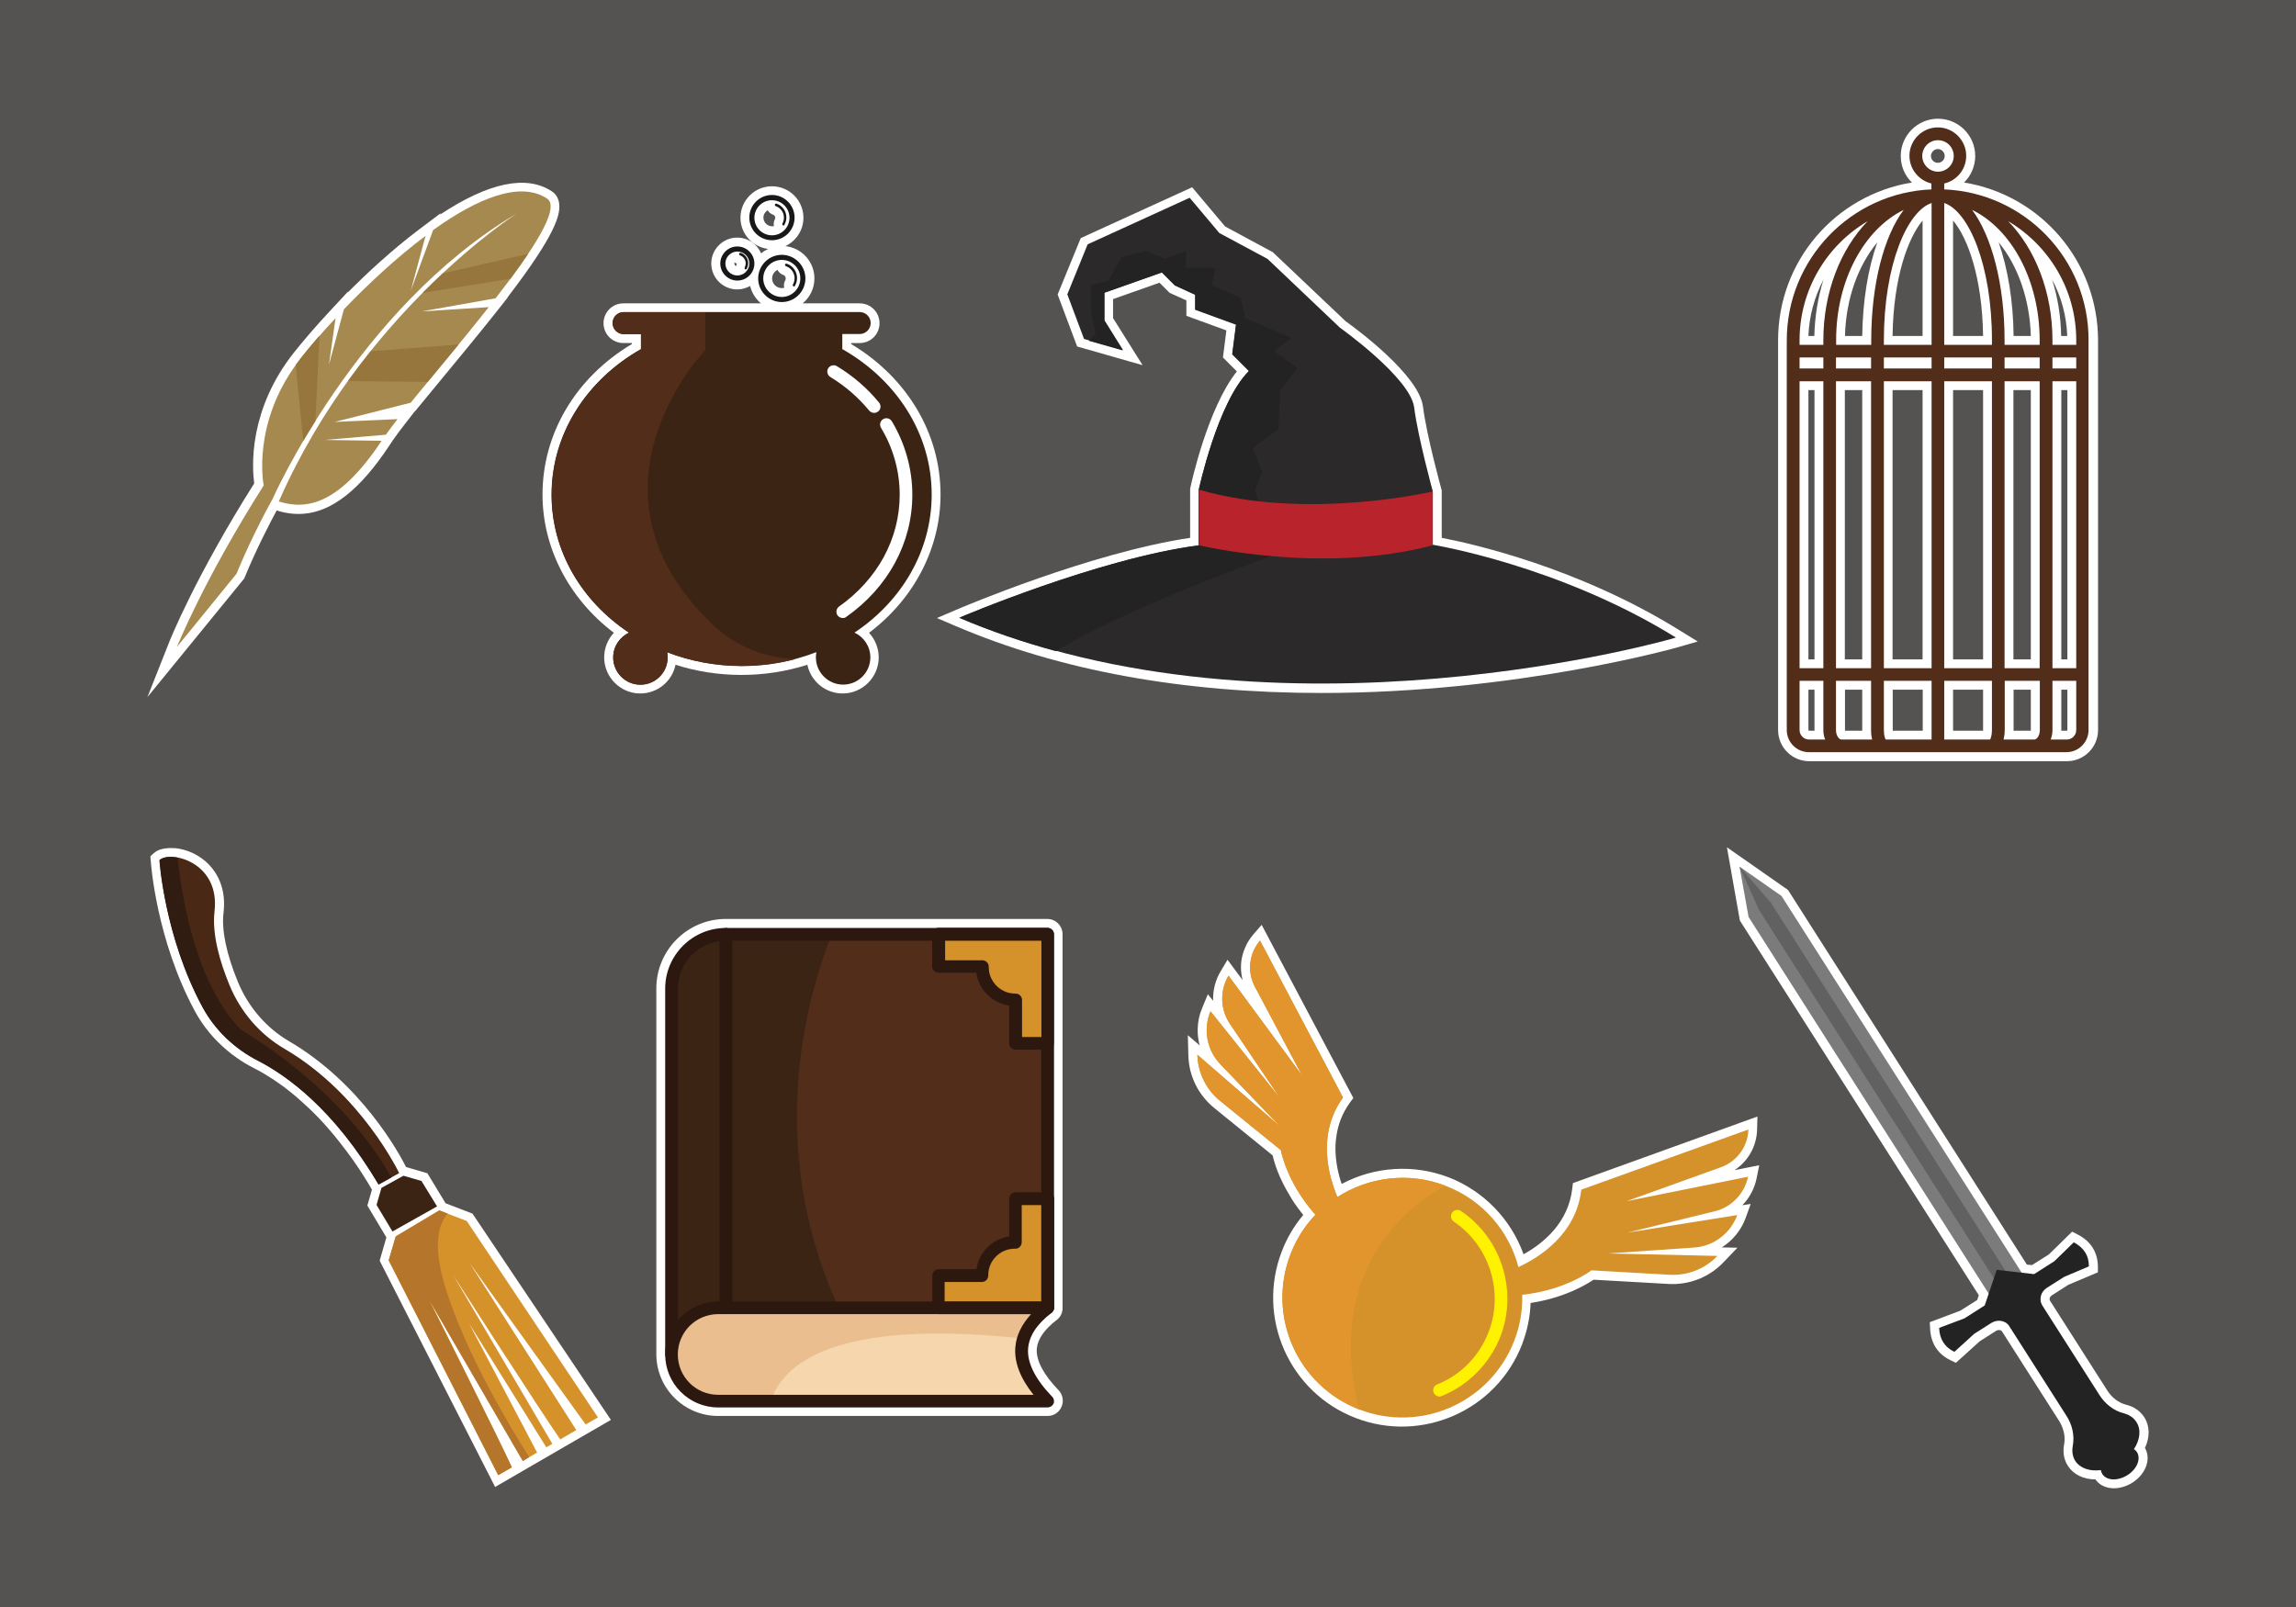 <?xml version="1.0" encoding="utf-8"?>
<!-- Generator: Adobe Illustrator 18.0.0, SVG Export Plug-In . SVG Version: 6.00 Build 0)  -->
<!DOCTYPE svg PUBLIC "-//W3C//DTD SVG 1.1//EN" "http://www.w3.org/Graphics/SVG/1.1/DTD/svg11.dtd">
<svg version="1.1" id="Layer_1" xmlns="http://www.w3.org/2000/svg" xmlns:xlink="http://www.w3.org/1999/xlink" x="0px" y="0px"
	 viewBox="0 0 1400 980" enable-background="new 0 0 1400 980" xml:space="preserve">
<rect fill="#545352" width="1400" height="980"/>
<g>
	<g>
		<path fill="#FFFFFF" d="M879.1,328v-29l-0.2-0.7c-0.1-0.3-9-32.6-11.2-50.2c-2.4-19.5-41.3-48-47.2-52.2l-44.4-42.1L747,138.1
			l-20.1-23.9l-67.9,31l-14.1,34.4l11.9,31.7l39.9,11.4l-18-28.7v-11.6l28.3-10l6.2,6.2l10.2,4.6v9.4l24.4,8.9l-2.1,16.5l8.5,8.5
			c-17.9,22.4-28,69-28.4,71.1l-0.1,0.6v29.8c-60.6,9-139.3,42.4-142.7,43.9l-11.7,5l11.7,5c63.2,27,138.2,40.7,222.9,40.7
			c0,0,0,0,0,0c119.1,0,216.6-27.7,217.6-28l11.7-3.4l-10.4-6.4C962.5,345.9,896.9,331.4,879.1,328z"/>
		<g>
			<path fill="#2B2929" d="M585.1,376.6c0,0,84.9-36.2,146-44.1v-34c0,0,11.3-53.2,30.6-72.4l-10.2-10.2l2.3-18.1l-24.9-9.1v-9.1
				l-12.4-5.7l-7.9-7.9l-35.1,12.4v17l11.3,18.1l-23.8-6.8l-10.2-27.2l12.4-30.5l62.2-28.4l18.1,21.5l29.4,15.8l44.1,41.9
				c0,0,43,30.6,45.3,48.7s11.3,50.9,11.3,50.9v32.8c0,0,77,12.4,148.3,56.6C1022,389.1,778.6,459.2,585.1,376.6z"/>
			<path fill="#232323" d="M787.5,206.1L759.2,194l-2.6-12.3l-17.8-7.9l2.1-10.4h-17.8v-10.3l-12.6,4.7l-11.5-4.7l-15.2,3.7
				l-7.9,14.4l-10.5,2.7v16.5l2.6,13.1l-4.2,4.3l20.8,5.9l-11.3-18.1v-17l35.1-12.4l7.9,7.9l12.4,5.7v9.1l24.9,9.1l-2.3,18.1
				l10.2,10.2c-19.2,19.2-30.6,72.4-30.6,72.4v34c-61.1,7.9-146,44.1-146,44.1c19.2,8.2,39,14.9,58.9,20.3
				c44.3-27,131-57.8,131-57.8l-9.4-40.6l4.2-11.2l-5.8-14.2l15.7-11.5l1-23.3l10.5-13.9l-14.1-10.5L787.5,206.1z"/>
			<path fill="#B9232C" d="M731.1,332.5c0,0,74.7,18.1,142.6,0v-32.8c0,0-77,18.1-142.6-1.1V332.5z"/>
		</g>
	</g>
	<g>
		<path fill="#FFFFFF" d="M573.5,301.6c0-37.2-20.3-71.3-54.5-91.8v-0.6h5.2c6.7,0,12.1-5.4,12.1-12.1c0-6.7-5.4-12.1-12.1-12.1
			h-34.8c4.4-3.6,7.2-9.1,7.2-15.2c0-10.2-7.7-18.6-17.7-19.7c6.5-3.1,11-9.7,11-17.3c0-10.6-8.6-19.2-19.2-19.2
			s-19.2,8.6-19.2,19.2c0,9.8,7.4,17.9,16.9,19c-1.5,0.7-3,1.6-4.3,2.7c-2.4-5.6-8-9.6-14.6-9.6c-8.7,0-15.8,7.1-15.8,15.8
			s7.1,15.8,15.8,15.8c2.9,0,5.5-0.8,7.9-2.1c1,4.2,3.4,7.9,6.6,10.6h-83.9c-6.7,0-12.1,5.4-12.1,12.1c0,6.7,5.4,12.1,12.1,12.1h5.2
			v0.6c-34.2,20.4-54.5,54.5-54.5,91.8c0,32.5,16.1,63.5,43.5,84.3c-3.7,4-5.9,9.3-5.9,15c0,12.1,9.9,22,22,22
			c10.6,0,19.5-7.5,21.5-17.5c12.9,4.1,26.4,6.2,40.2,6.2s27.3-2.1,40.2-6.2c2.1,10,10.9,17.5,21.5,17.5c12.1,0,22-9.9,22-22
			c0-5.6-2.2-11-5.9-15C557.4,365.2,573.5,334.2,573.5,301.6z M474.1,164.6c0.7,1.4,1.9,2.5,3.4,3c1,0.3,1.6,1.2,1.6,2.3
			c0,0.4-0.1,0.8-0.3,1.1c-0.8,1.4-1,3-0.6,4.5c-0.5,0.1-1,0.2-1.5,0.2c-3.2,0-5.9-2.6-5.9-5.9C470.8,167.5,472.2,165.5,474.1,164.6
			z M447.9,160c0.4,0.3,0.9,0.6,1.4,0.8c-0.2,0.5-0.4,1-0.5,1.5c-0.6-0.3-1-0.9-1-1.7C447.7,160.4,447.8,160.2,447.9,160z
			 M468.1,128.2c0.7,1.2,1.8,2.2,3.3,2.7c0.8,0.3,1.3,1,1.3,1.9c0,0.3-0.1,0.7-0.2,0.9c-0.7,1.3-0.9,2.8-0.6,4.2
			c-0.4,0.1-0.7,0.1-1.1,0.1c-2.9,0-5.3-2.4-5.3-5.3C465.5,130.8,466.5,129.2,468.1,128.2z"/>
		<g>
			<path fill="#3C2415" d="M568.1,301.6c0-37.4-21.8-70.2-54.5-88.7v-9.2h10.6c3.7,0,6.7-3,6.7-6.7c0-3.7-3-6.7-6.7-6.7h-144
				c-3.7,0-6.7,3-6.7,6.7c0,3.7,3,6.7,6.7,6.7h10.6v9.2c-32.7,18.5-54.5,51.3-54.5,88.7c0,34.6,18.6,65.2,47.3,84.2
				c-5.7,2.6-9.7,8.4-9.7,15.1c0,9.1,7.4,16.6,16.6,16.6c9.1,0,16.6-7.4,16.6-16.6c0-1.1-0.1-2.1-0.3-3.2c14,5.4,29.3,8.4,45.5,8.4
				s31.5-3,45.5-8.4c-0.2,1-0.3,2.1-0.3,3.2c0,9.1,7.4,16.6,16.6,16.6c9.1,0,16.6-7.4,16.6-16.6c0-6.7-4-12.5-9.7-15.1
				C549.5,366.9,568.1,336.2,568.1,301.6z"/>
			<g>
				<path fill="#512D1A" d="M383.6,385.9c-5.7,2.6-9.7,8.4-9.7,15.1c0,9.1,7.4,16.6,16.6,16.6c9.1,0,16.6-7.4,16.6-16.6
					c0-1.1-0.1-2.1-0.3-3.2c14,5.4,29.3,8.4,45.5,8.4c11.4,0,22.4-1.5,32.9-4.3c-18.9-0.8-36.5-7.2-51.4-21.7
					c-85.2-82.3-3.7-166.8-3.7-166.8v-23h-49.8c-3.7,0-6.7,3-6.7,6.7c0,3.7,3,6.7,6.7,6.7h10.6v9.2c-32.7,18.5-54.5,51.3-54.5,88.7
					C336.3,336.2,354.9,366.9,383.6,385.9z"/>
			</g>
			<g>
				<path fill="#FFFFFF" d="M513.9,376.9c-1.2,0-2.4-0.6-3.2-1.6c-1.2-1.7-0.8-4.2,0.9-5.4c23.5-16.6,37-41.4,37-68.2
					c0-14.2-3.9-28.4-11.4-40.8c-1.1-1.8-0.5-4.2,1.3-5.3c1.8-1.1,4.2-0.5,5.3,1.3c8.2,13.7,12.5,29.2,12.5,44.8
					c0,29.3-14.7,56.5-40.3,74.5C515.5,376.7,514.7,376.9,513.9,376.9z"/>
			</g>
			<g>
				<path fill="#FFFFFF" d="M533,251.8c-1.1,0-2.2-0.5-3-1.4c-6.6-8-14.5-14.9-23.7-20.5c-1.8-1.1-2.4-3.5-1.3-5.3
					c1.1-1.8,3.5-2.4,5.3-1.3c9.9,6,18.6,13.5,25.7,22.2c1.4,1.7,1.1,4.1-0.5,5.4C534.7,251.5,533.9,251.8,533,251.8z"/>
			</g>
			<g>
				<g>
					<path fill="#191819" d="M476.7,184.2c-7.9,0-14.4-6.5-14.4-14.4s6.5-14.4,14.4-14.4s14.4,6.5,14.4,14.4
						S484.7,184.2,476.7,184.2z M476.7,158.5c-6.2,0-11.3,5.1-11.3,11.3s5.1,11.3,11.3,11.3c6.2,0,11.3-5.1,11.3-11.3
						S483,158.5,476.7,158.5z"/>
				</g>
				<g>
					<path fill="#191819" d="M484.2,174.7c-0.1,0-0.3,0-0.4-0.1c-0.4-0.2-0.5-0.7-0.3-1.1c0.6-1.1,1-2.4,1-3.8
						c0-3.3-2.1-6.3-5.3-7.4c-0.4-0.1-0.6-0.6-0.5-1c0.1-0.4,0.6-0.6,1-0.5c3.8,1.3,6.3,4.8,6.3,8.8c0,1.6-0.4,3.1-1.2,4.5
						C484.8,174.5,484.5,174.7,484.2,174.7z"/>
				</g>
			</g>
			<g>
				<g>
					<path fill="#191819" d="M449.6,171.1c-5.7,0-10.4-4.7-10.4-10.4c0-5.7,4.7-10.4,10.4-10.4c5.7,0,10.4,4.7,10.4,10.4
						C460,166.4,455.4,171.1,449.6,171.1z M449.6,153.4c-4,0-7.3,3.3-7.3,7.3s3.3,7.3,7.3,7.3s7.3-3.3,7.3-7.3
						S453.7,153.4,449.6,153.4z"/>
				</g>
				<g>
					<path fill="#191819" d="M454.8,164.3c-0.1,0-0.3,0-0.4-0.1c-0.4-0.2-0.5-0.7-0.3-1.1c0.4-0.8,0.6-1.6,0.6-2.5
						c0-2.2-1.4-4.1-3.5-4.9c-0.4-0.1-0.6-0.6-0.5-1c0.1-0.4,0.6-0.6,1-0.5c2.7,0.9,4.5,3.5,4.5,6.3c0,1.1-0.3,2.2-0.8,3.2
						C455.3,164.2,455.1,164.3,454.8,164.3z"/>
				</g>
			</g>
			<g>
				<g>
					<path fill="#191819" d="M470.7,146.5c-7.6,0-13.8-6.2-13.8-13.8c0-7.6,6.2-13.8,13.8-13.8c7.6,0,13.8,6.2,13.8,13.8
						C484.5,140.4,478.3,146.5,470.7,146.5z M470.7,122.1c-5.9,0-10.7,4.8-10.7,10.7c0,5.9,4.8,10.7,10.7,10.7s10.7-4.8,10.7-10.7
						C481.4,126.9,476.6,122.1,470.7,122.1z"/>
				</g>
				<g>
					<path fill="#191819" d="M477.8,137.5c-0.1,0-0.3,0-0.4-0.1c-0.4-0.2-0.5-0.7-0.3-1.1c0.6-1.1,0.9-2.3,0.9-3.6c0-3.2-2-6-5-7
						c-0.4-0.1-0.6-0.6-0.5-1c0.1-0.4,0.6-0.6,1-0.5c3.6,1.2,6,4.6,6,8.4c0,1.5-0.4,3-1.1,4.3C478.4,137.3,478.1,137.5,477.8,137.5z
						"/>
				</g>
			</g>
		</g>
	</g>
	<g>
		<path fill="#FFFFFF" d="M1197.6,111.3c4.2-4.1,6.8-9.9,6.8-16.2c0-12.5-10.2-22.7-22.7-22.7s-22.7,10.2-22.7,22.7
			c0,6.3,2.5,12.1,6.8,16.2c-46.6,7.6-81.6,47.8-81.6,96.2v237.7c0,10.5,8.5,19,19,19h157.1c10.5,0,19-8.5,19-19V207.5
			C1279.2,159.1,1244.2,118.9,1197.6,111.3z M1238.3,420.6v24.6c0,0.1,0,0.3,0,0.4h-10.5c0-0.1,0-0.3,0-0.4v-24.6H1238.3z
			 M1181.6,90.9c2.3,0,4.2,1.9,4.2,4.2c0,2.3-1.9,4.2-4.2,4.2s-4.2-1.9-4.2-4.2C1177.5,92.8,1179.3,90.9,1181.6,90.9z M1209.2,204.9
			h-18.3v-70.4C1199.7,144.9,1208.7,168.9,1209.2,204.9z M1209.2,237.9v164.2h-18.3V237.9H1209.2z M1209.2,445.2c0,0.1,0,0.3,0,0.4
			h-18.3v-25h18.3V445.2z M1238.3,204.9h-10.5c-0.2-21.3-3.5-41.1-9.1-57.1C1230.4,162,1237.7,182.5,1238.3,204.9z M1238.3,237.9
			v164.2h-10.6V237.9H1238.3z M1251.3,170.5c5.6,10.5,8.8,22.2,9.2,34.4h-3.7C1256.6,192.9,1254.7,181.3,1251.3,170.5z
			 M1260.6,237.9v164.2h-3.7V237.9H1260.6z M1256.9,445.2v-24.6h3.7v24.6c0,0.2-0.2,0.4-0.4,0.4h-3.3
			C1256.9,445.5,1256.9,445.4,1256.9,445.2z M1102.7,204.9c0.4-12.1,3.7-23.9,9.2-34.4c-3.4,10.8-5.3,22.4-5.6,34.4H1102.7z
			 M1102.7,402.1V237.9h3.7v164.2H1102.7z M1102.7,420.6h3.7v24.6c0,0.1,0,0.3,0,0.4h-3.3c-0.2,0-0.4-0.2-0.4-0.4V420.6z
			 M1135.5,237.9v164.2h-10.6V237.9H1135.5z M1135.5,204.9H1125c0.5-22.4,7.9-42.9,19.7-57.1C1139,163.8,1135.8,183.6,1135.5,204.9z
			 M1124.9,420.6h10.6v24.6c0,0.1,0,0.3,0,0.4H1125c0-0.1,0-0.3,0-0.4V420.6z M1172.3,134.5v70.4h-18.3
			C1154.5,168.9,1163.6,144.9,1172.3,134.5z M1172.3,237.9v164.2h-18.3V237.9H1172.3z M1154.1,420.6h18.3v25h-18.3
			c0-0.1,0-0.3,0-0.4V420.6z"/>
		<path fill="#512D1A" d="M1185.5,115.5v-3.6c7.7-1.8,13.4-8.6,13.4-16.9c0-9.5-7.8-17.3-17.3-17.3s-17.3,7.8-17.3,17.3
			c0,8.2,5.8,15.1,13.4,16.9v3.6c-49,2-88.2,42.5-88.2,92v237.7c0,7.5,6.1,13.5,13.5,13.5h19.8h25.9h65.6h25.9h19.8
			c7.5,0,13.5-6.1,13.5-13.5V207.5C1273.7,158,1234.5,117.5,1185.5,115.5z M1266,207.5v2.8h-14.5v-2.8c0-29.5-10.6-55.8-27-72.6
			C1249.3,149.6,1266,176.6,1266,207.5z M1243.7,210.3h-21.4v-2.8c0-34.3-7.9-63.6-19.8-79.5c24,11.7,41.2,42.9,41.2,79.5V210.3z
			 M1177.8,123.8v86.5h-29.1v-2.8C1148.7,161.1,1163.1,128.7,1177.8,123.8z M1214.6,207.5v2.8h-29.1v-86.5
			C1200.2,128.7,1214.6,161.1,1214.6,207.5z M1177.8,218v6.7h-29.1V218H1177.8z M1185.5,218h29.1v6.7h-29.1V218z M1222.3,218h21.4
			v6.7h-21.4V218z M1160.8,128c-12,15.9-19.8,45.2-19.8,79.5v2.8h-21.4v-2.8C1119.5,170.9,1136.8,139.7,1160.8,128z M1140.9,218v6.7
			h-21.4V218H1140.9z M1111.8,224.7h-14.5V218h14.5V224.7z M1111.8,232.5v175h-14.5v-175H1111.8z M1119.5,232.5h21.4v175h-21.4
			V232.5z M1148.7,232.5h29.1v175h-29.1V232.5z M1185.5,232.5h29.1v175h-29.1V232.5z M1222.3,232.5h21.4v175h-21.4V232.5z
			 M1251.5,232.5h14.5v175h-14.5V232.5z M1251.5,224.7V218h14.5v6.7H1251.5z M1172.1,95.1c0-5.3,4.3-9.6,9.6-9.6s9.6,4.3,9.6,9.6
			c0,5.3-4.3,9.6-9.6,9.6S1172.1,100.3,1172.1,95.1z M1138.8,134.9c-16.4,16.9-27,43.1-27,72.6v2.8h-14.5v-2.8
			C1097.3,176.6,1113.9,149.6,1138.8,134.9z M1097.3,445.2v-30h14.5v30c0,2.1,0.4,4.1,1.1,5.8h-9.8
			C1099.9,451,1097.3,448.4,1097.3,445.2z M1119.5,445.2v-30h21.4v30c0,2.1,0.2,4.1,0.7,5.8h-18.7
			C1121.3,451,1119.5,448.5,1119.5,445.2z M1148.7,445.2v-30h29.1V451h-28C1149.3,450.2,1148.7,448.2,1148.7,445.2z M1185.5,451
			v-35.8h29.1v30c0,3-0.7,5-1.1,5.8H1185.5z M1221.7,451c0.4-1.7,0.7-3.7,0.7-5.8v-30h21.4v30c0,3.3-1.8,5.8-3.4,5.8H1221.7z
			 M1260.2,451h-9.8c0.7-1.8,1.1-3.7,1.1-5.8v-30h14.5v30C1266,448.4,1263.4,451,1260.2,451z"/>
	</g>
	<g>
		<path fill="#FFFFFF" d="M309.5,181.3c29.6-38.6,32.5-50.8,31.4-57.6c-0.5-3-2-5.5-4.4-7c-15.4-10.2-38.4-5.5-68.1,14.1l0.2-0.7
			l-12.5,9.4c-16.9,12.7-32.5,27.2-44,38.8l0.1-0.5l-11.7,12.6c-8,8.6-15.3,17.1-21.2,24.5c-13.8,17.4-20.2,34.7-23,48.9l-0.2,1
			c-2.7,14.4-1.7,25.4-1.1,30c-36,57-51.6,96-52.2,97.7l-12.9,32.6l59-72.3l0.3-0.7c7.2-17.5,15.6-33.6,19.5-40.8
			c5.8,1.8,11.1,2.4,16.4,2c0,0,0,0,0,0c17.5-1.3,34.6-14.9,52.1-41.3l2.4-3.6c1.7-2.5,4-5.5,6.9-9.3l6.6-8.5l0.2,0l1.1-1.4
			c4.8-5.9,10.2-12.4,15.9-19.3c10-12.1,21.4-25.9,31.8-39l7.5-9.5L309.5,181.3z"/>
		<path fill="#A6894F" d="M333.6,121.1c-16.6-11-42.9,0.1-69.5,19.2l-13.6,36.9l9-33.4c-17.6,13.2-35.1,29.5-49.8,44.8l-9.1,33.7
			l4-28.3c-8.3,8.9-15.5,17.2-21,24.2c-30.8,39-22.8,77.8-22.8,77.8c-36.9,58.2-52.9,98.5-52.9,98.5l36.3-44.6
			c9.9-24.2,21.9-45.4,21.9-45.4s51.2-116.4,149-174.3c0,0-94.3,60.1-145.1,175.6c16.2,5.1,36.2,2.9,62.7-37l-34.7-0.5l37.3-3.2
			c1.9-2.7,4.3-5.9,7.1-9.5l-38.3,1.7l46.3-11.7c13.4-16.5,31.5-37.8,47.6-58.3l-40.8,2.6l45-8C324.8,152.9,342,126.7,333.6,121.1z"
			/>
		<path fill="#96763C" d="M184.9,268.9c2.3-3.8,4.7-7.9,7.4-12.1l2.5-52.1c-4.3,4.9-8.1,9.5-11.3,13.6c-1.1,1.4-2.2,2.9-3.2,4.3
			L184.9,268.9z"/>
		<path fill="#96763C" d="M322,154.8l-52,11.9c-4,3.7-8.1,7.7-12.3,11.9l53.5-8.6C315.2,164.7,318.8,159.6,322,154.8z"/>
		<g>
			<g>
				<path fill="#96763C" d="M279.6,210.1l-53.6,4.1c-4.6,5.8-9.2,11.8-13.8,18.2l48.6,0.5C266.7,225.7,273.1,218,279.6,210.1z"/>
			</g>
		</g>
	</g>
	<g>
		<path fill="#FFFFFF" d="M288.1,740.1l-16.4-6.3l-11.1-18.3l-13-3.8c-4.2-8.4-27.4-51-71.3-76.7c-13.9-8.1-24.9-20.9-31.2-36.1
			c-7-17-10.1-31.6-8.8-42.3c2.7-22.8-12-36.2-26.9-39c-0.7-0.1-1.4-0.2-2-0.3l-0.3,0c-0.6-0.1-1.2-0.1-1.9-0.1l-0.2,0
			c-0.6,0-1.1,0-1.8,0l-0.2,0c-0.7,0-1.4,0.1-2,0.2l-0.3,0c-0.5,0.1-1,0.2-1.5,0.3c-0.1,0-0.3,0.1-0.5,0.1c-0.4,0.1-0.9,0.3-1.3,0.4
			c-0.2,0.1-0.4,0.1-0.6,0.2c-0.4,0.2-0.8,0.4-1.2,0.6c-0.2,0.1-0.3,0.2-0.5,0.3c-0.6,0.4-1.1,0.8-1.6,1.2l-1.8,1.7l0.2,2.5
			c0.1,1.9,3.4,48.2,26.8,91.7c5,9.3,11.8,17.6,20.2,24.5c1.6,1.4,3.3,2.7,5.1,3.9c3.4,2.5,7.1,4.7,10.9,6.6
			c2.8,1.4,5.7,3.1,8.6,4.9c2.6,1.6,5.3,3.4,7.9,5.3c0.7,0.5,1.4,1,2.1,1.5c1.4,1.1,2.8,2.2,4.3,3.4c2.3,1.8,4.5,3.8,6.7,5.8
			c1.1,1,2.3,2.1,3.5,3.2c0.8,0.8,1.6,1.5,2.4,2.3c1.2,1.2,2.4,2.4,3.6,3.6c2.5,2.6,4.9,5.3,7.3,8.1c3.4,3.9,6.7,8.2,10,12.5
			c1.1,1.5,2.2,3,3.3,4.5c4.1,5.8,8.1,11.9,11.8,18.3l0.4,0.7l-2.8,9.7l11.6,19.4l-4.1,14.2l70.4,138l42.6-24.7h0l14.7-8.5l0,0
			l13.3-7.7L288.1,740.1z M104.8,522.5L104.8,522.5L104.8,522.5L104.8,522.5z"/>
		<g>
			<path fill="#492816" d="M97.3,524.5c0,0,3,46.5,26.2,89.5c7.6,14.1,19.6,25.5,33.9,32.8c17.5,9,46.4,29.6,73.5,75.5l12.5-6.9
				c0,0-22.9-48.3-69.9-75.8c-15.1-8.8-26.8-22.5-33.5-38.7c-5.9-14.2-10.8-31.1-9.2-45C134.4,525.5,103.6,518.5,97.3,524.5z"/>
			<path fill="#301C11" d="M147.3,628.3c-27.5-27.5-36.3-79.7-39-105.3c-4.9-0.9-9.1-0.3-11.1,1.6c0,0,3,46.5,26.2,89.5
				c7.6,14.1,19.6,25.5,33.9,32.8c17.5,9,46.4,29.6,73.5,75.5l7.8-4.3C207.6,662.2,147.3,628.3,147.3,628.3z"/>
			<polygon fill="#3C2415" points="266.5,735.7 257,720.2 246,717 232.6,724.4 229.6,734.8 239.3,751 			"/>
			<path fill="#D5922A" d="M261.7,792.7l57.1,98.2l8.7-5.1l-41.4-78.6l47,75.4l3.7-2.1l-60.1-102.3c0,0,54.3,84.5,64.9,99.6l9.8-5.7
				l-65-101.8l70.7,98.4l7.5-4.3l-80-119.8l-16.7-6.4L241.3,754l-4.3,14.6l66.8,131l8.3-4.8C304.5,878.1,261.7,792.7,261.7,792.7z"
				/>
			<path fill="#B5752A" d="M322.7,888.6c-12.4-19.5-37.7-61.9-50.4-101.1c-8.9-27.5-5.1-40.9,0.7-47.4l-5.1-2L241.3,754l-4.3,14.6
				l66.8,131l8.3-4.8c-7.6-16.7-50.4-102-50.4-102l57.1,98.2L322.7,888.6z"/>
		</g>
	</g>
	<g>
		<path fill="#FFFFFF" d="M644.4,804.9c0.2-0.2,0.4-0.3,0.5-0.4c0.1-0.1,0.2-0.2,0.3-0.3l0.2-0.2c0.4-0.4,0.7-0.8,1-1.2l0.4-0.7
			c0.1-0.3,0.3-0.5,0.4-0.8c0.1-0.2,0.1-0.3,0.2-0.6c0.1-0.2,0.2-0.4,0.2-0.7c0-0.1,0-0.1,0.1-0.2l0-0.1c0,0,0-0.1,0-0.1
			c0-0.2,0.1-0.3,0.1-0.5c0.1-0.3,0.1-0.7,0.1-1.1l0-228.3c0-5.1-4.2-9.3-9.3-9.3H442.6c-23.4,0-42.4,19-42.4,42.4v223
			c0,20.8,16.9,37.7,37.7,37.7h200.9c3.7,0,7.1-2.2,8.5-5.7c1.5-3.4,0.7-7.4-1.9-10.1c-9.2-9.5-13.8-18.3-13.2-25.3
			C632.7,816.7,636.8,810.7,644.4,804.9z"/>
		<g>
			<g>
				<path fill="#3C2415" d="M638.8,797.5V569.8H442.6c-18.3,0-33.1,14.8-33.1,33.1v223h175.6L638.8,797.5z"/>
				<path fill="#512D1A" d="M638.8,797.5V569.8H507.2c-17.8,45-44.3,146.1,16.9,252.3c0.8,1.3,1.5,2.6,2.3,3.9h58.7L638.8,797.5z"/>
				<path fill="#2C180F" d="M585.1,829.8H409.5c-2.1,0-3.9-1.7-3.9-3.9v-223c0-20.4,16.6-37,37-37h196.2c2.1,0,3.9,1.7,3.9,3.9
					v227.7c0,1.4-0.8,2.7-2.1,3.4l-53.7,28.5C586.3,829.7,585.7,829.8,585.1,829.8z M413.3,822.1h170.8l50.8-26.9V573.7H442.6
					c-16.1,0-29.2,13.1-29.2,29.2V822.1z"/>
			</g>
			<g>
				<path fill="#F6D6AD" d="M437.9,797.5c-15.7,0-28.5,12.7-28.5,28.5s12.7,28.5,28.5,28.5h200.9c-19.5-20.3-22.7-39.5,0-56.9H437.9
					z"/>
				<path fill="#EABE8E" d="M409.5,826c0,15.7,12.7,28.5,28.5,28.5H470c7-21.9,37.3-50.8,154.1-38.2c2.1-6.4,6.8-12.6,14.7-18.7
					H437.9C422.2,797.5,409.5,810.2,409.5,826z"/>
				<path fill="#2C180F" d="M638.8,858.3H437.9c-17.8,0-32.3-14.5-32.3-32.3s14.5-32.3,32.3-32.3h200.9c1.7,0,3.1,1.1,3.7,2.6
					c0.5,1.6,0,3.3-1.3,4.3c-8.9,6.8-13.7,14.1-14.3,21.7c-0.7,8.7,4.3,18.7,14.7,29.5c1.1,1.1,1.4,2.8,0.8,4.2
					C641.7,857.4,640.3,858.3,638.8,858.3z M437.9,801.4c-13.6,0-24.6,11-24.6,24.6s11,24.6,24.6,24.6h192.3
					c-8.1-10.2-11.8-19.7-11.1-28.9c0.5-7.1,3.8-13.9,9.6-20.3H437.9z"/>
			</g>
			<g>
				<path fill="#D5922A" d="M572.3,569.8v19.6h26.6c0,0.8,0,1.6,0.1,2.4c0.9,9.3,8.5,16.9,17.8,17.8c0.8,0.1,1.6,0.1,2.4,0.1v26.6
					h19.6v-66.4H572.3z"/>
				<path fill="#2C180F" d="M638.8,640.1h-19.6c-2.1,0-3.9-1.7-3.9-3.9v-23c-10.3-1.5-18.5-9.7-20-20h-23c-2.1,0-3.9-1.7-3.9-3.9
					v-19.6c0-2.1,1.7-3.9,3.9-3.9h66.4c2.1,0,3.9,1.7,3.9,3.9v66.4C642.6,638.4,640.9,640.1,638.8,640.1z M623.1,632.4h11.9v-58.7
					h-58.7v11.9h22.7c1,0,2,0.4,2.8,1.2c0.7,0.7,1.1,1.7,1.1,2.8c0,0.6,0,1.3,0.1,1.9c0.7,7.4,6.9,13.6,14.3,14.3
					c0.6,0.1,1.1,0.1,1.6,0.1l0.3,0c1,0,2,0.4,2.8,1.1c0.7,0.7,1.2,1.7,1.2,2.8V632.4z"/>
			</g>
			<g>
				<path fill="#D5922A" d="M638.8,731.1h-19.6v26.6c-0.8,0-1.6,0-2.4,0.1c-9.3,0.9-16.9,8.5-17.8,17.8c-0.1,0.8-0.1,1.6-0.1,2.4
					h-26.6v19.6h66.4V731.1z"/>
				<path fill="#2C180F" d="M638.8,801.4h-66.4c-2.1,0-3.9-1.7-3.9-3.9v-19.6c0-2.1,1.7-3.9,3.9-3.9h23c1.5-10.3,9.7-18.5,20-20v-23
					c0-2.1,1.7-3.9,3.9-3.9h19.6c2.1,0,3.9,1.7,3.9,3.9v66.4C642.6,799.6,640.9,801.4,638.8,801.4z M576.2,793.6h58.7v-58.7h-11.9
					v22.7c0,1-0.4,2-1.2,2.8c-0.7,0.7-1.8,1.2-2.8,1.1l-0.3,0c-0.5,0-1.1,0-1.7,0.1c-7.4,0.7-13.6,6.9-14.3,14.3
					c-0.1,0.6-0.1,1.3-0.1,1.9c0,1-0.4,2-1.1,2.8c-0.7,0.7-1.7,1.2-2.8,1.2h-22.7V793.6z"/>
			</g>
			<g>
				<path fill="#2C180F" d="M442.6,801.4c-2.1,0-3.9-1.7-3.9-3.9V569.8c0-2.1,1.7-3.9,3.9-3.9s3.9,1.7,3.9,3.9v227.7
					C446.4,799.6,444.7,801.4,442.6,801.4z"/>
			</g>
		</g>
	</g>
	<g>
		<path fill="#FFFFFF" d="M1064.4,742.8l3.1-8.6l-5.1,0.8c4.3-4.4,7.4-10.1,8.7-16.4l1.6-8l-15.1,3c8.3-5.4,13.5-14.5,13.8-24.7
			l0.2-8l-112.5,40.6l-0.4,3.3c-2.4,21-17.8,33.5-29.7,40.1c-7.7-21.4-24.3-38.6-45.6-46.9c-21.3-8.2-45.2-6.7-65.3,4
			c-0.2-0.7-0.4-1.4-0.7-2.1c-2-6.5-3-12.8-3.1-18.9c0-1.3,0-2.5,0.1-3.8c0.1-1.3,0.2-2.6,0.4-3.8c1-7.7,3.8-14.8,8.4-21.1l2-2.7
			L769.3,564l-5.2,6c-1.5,1.8-2.8,3.7-3.9,5.8c-0.7,1.3-1.3,2.8-1.8,4.2c-0.2,0.7-0.5,1.4-0.7,2.2c-1.4,5.1-1.3,10.4,0,15.5
			l-9.2-12.4l-4.2,7c-3.3,5.5-4.8,11.8-4.6,18l-3.2-4l-3.5,8.5c-1.7,4-2.6,8.2-2.7,12.6c-0.1,3.4,0.3,6.8,1.2,10.1l-7.2-6.2
			l0.3,12.3c0.1,3.1,0.5,6.2,1.2,9.2c0.6,2.2,1.3,4.4,2.2,6.5c0.6,1.4,1.3,2.8,2,4.1c2.7,4.7,6.2,8.9,10.4,12.3l35.6,28.9
			c0.2,0.7,0.4,1.6,0.7,2.7c0.2,0.6,0.4,1.3,0.6,2.1c0.2,0.7,0.5,1.5,0.8,2.4c0.3,0.8,0.6,1.7,1,2.7c0.2,0.5,0.4,0.9,0.6,1.4
			c0.4,1,0.8,2,1.3,3c1,2.3,2.2,4.5,3.4,6.7c1,1.8,2.1,3.7,3.2,5.5c1.2,1.9,2.5,3.9,3.9,5.7c1,1.3,2,2.6,3,3.9
			c0.1,0.1,0.1,0.2,0.2,0.2c-5.6,6.6-10,14.1-13.1,22.2c-15.6,40.4,4.5,86,44.9,101.6c40.4,15.6,86-4.5,101.6-44.9
			c3.1-8.1,4.9-16.6,5.2-25.2c20.4-3.1,33.8-11.1,38.4-14.2l45.8,2.6c12.5,0.7,24.7-4.1,33.4-13.2l8.5-8.9l-9.5-0.2
			C1056.6,756.4,1061.7,750.2,1064.4,742.8z"/>
		<g>
			<path fill="#D5922A" d="M1033,760.8c11.9-0.8,22.2-8.6,26.3-19.8l-67,10.7l53.2-13c10.3-2.5,18.2-10.7,20.4-21.1l-74,14.9
				l57.5-20.7c9.7-3.5,16.4-12.6,16.7-23l-101.9,36.7c-3.1,27.3-25.8,41.4-38.3,47.2c-5.8-21.9-21.6-40.8-44.3-49.5
				c-22.7-8.8-47.1-5.4-66.1,6.8c-5.4-12.7-12.7-38.4,3.4-60.7l-50.6-95.7c-6.7,7.9-8,19-3.1,28.2l28.7,54L749.1,595
				c-5.4,9.1-5.1,20.5,0.8,29.3l30.6,45.4l-42.4-53c-4.6,11.1-2.2,23.8,6.1,32.4l36.4,37.9l-50.5-43.8c0.3,10.9,5.3,21.2,13.8,28.1
				l37.1,30.1c0,0,3.3,19.4,21.1,39.4c-6.4,6.7-11.7,14.8-15.2,24.1c-14.6,37.7,4.2,80,41.8,94.6c37.7,14.6,80-4.2,94.6-41.8
				c3.6-9.2,5.1-18.7,4.9-28.1c26.6-2.8,42.2-14.9,42.2-14.9l47.7,2.7c10.9,0.6,21.6-3.6,29.1-11.5l-66.8-1.5L1033,760.8z"/>
			<path fill="#E2952D" d="M881.6,723.2c-22.7-8.8-47.1-5.4-66.1,6.8c-5.4-12.7-12.7-38.4,3.4-60.7l-50.6-95.7
				c-6.7,7.9-8,19-3.1,28.2l28.7,54L749.1,595c-5.4,9.1-5.1,20.5,0.8,29.3l30.6,45.4l-42.4-53c-4.6,11.1-2.2,23.8,6.1,32.4
				l36.4,37.9l-50.5-43.8c0.3,10.9,5.3,21.2,13.8,28.1l37.1,30.1c0,0,3.3,19.4,21.1,39.4c-6.4,6.7-11.7,14.8-15.2,24.1
				c-14.6,37.7,4.2,80,41.8,94.6C803.5,758,881.6,723.2,881.6,723.2z"/>
			<g>
				<path fill="#FFF200" d="M876.4,851.4c-1-0.4-1.8-1.1-2.2-2.1c-0.8-2,0.1-4.2,2.1-5c14.6-5.9,25.7-17.3,31.4-32
					c9.4-24.4,0.5-52.7-21.2-67.3c-1.8-1.2-2.3-3.6-1.1-5.4c1.2-1.8,3.6-2.3,5.4-1.1c24.7,16.6,34.8,48.7,24.1,76.5
					c-6.4,16.4-19.4,29.7-35.7,36.3C878.3,851.8,877.2,851.8,876.4,851.4z"/>
			</g>
		</g>
	</g>
	<g>
		<path fill="#FFFFFF" d="M1307.5,864.3c-2.4-3.7-6.1-6.4-10.9-7.6c-4.7-1.2-8.9-4.3-11.7-8.8l-34.9-54.7c-0.6-1-0.1-2.5,1.2-3.3
			l10-6.4l18-7.6l0-3.6c-0.1-8.6-4.3-15.3-12.2-19.4l-3.5-1.8l-14.2,13.9l-10.3,6.5l-3.1-0.3l-145.1-227.6l-0.6-0.9l-37.2-26
			l7.9,44.7l145.7,228.5l-1,2.9l-10.3,6.5l-18.6,7l0.2,3.9c0.4,9,4.7,15.6,12.4,19.3l3.3,1.6l14.5-13.1l10-6.4
			c0.7-0.4,1.3-0.5,1.8-0.5c0.4,0,1.3,0.1,1.8,0.8l34.9,54.7c2.8,4.5,3.9,9.6,3,14.3c-0.9,4.8-0.1,9.3,2.3,13
			c3.4,5.3,9.5,8.3,16.8,8.3c2.4,3.5,6.5,5.4,11.3,5.4c0,0,0,0,0,0c3.7,0,7.7-1.2,11.2-3.4c8.3-5.3,11.6-14.5,7.7-21.2
			C1311,876.4,1310.9,869.6,1307.5,864.3z"/>
		<g>
			<polygon fill="#7C7B7B" points="1060.7,528.5 1066.2,559.2 1216.7,795.3 1228.2,791.1 1236.8,782.5 1086.3,546.4 			"/>
			<polygon fill="#606160" points="1060.7,528.5 1072.7,555.1 1223.2,791.2 1228.2,791.1 1230.3,786.7 1079.8,550.5 			"/>
			<path fill="#232323" d="M1264.5,757.6l-11.8,11.5l-12.4,7.9l-22.8-2.6l-7.3,21.7l-12.4,7.9l-15.4,5.8c0.3,7.3,3.7,11.9,9.3,14.6
				l12.1-11l10.4-6.6c3.8-2.4,8.8-1.6,11,2l34.9,54.7c3.4,5.3,5,11.8,3.8,18.2c-0.6,3.3-0.2,6.5,1.5,9.2c3,4.6,9,6.5,15.6,5.6
				c0.1,0.8,0.4,1.6,0.9,2.4c2.6,4.1,9.4,4.4,15.3,0.7s8.4-10,5.8-14.1c-0.5-0.7-1.1-1.3-1.8-1.8c3.7-5.6,4.5-11.9,1.5-16.5
				c-1.7-2.7-4.4-4.4-7.6-5.3c-6.4-1.6-11.5-5.8-14.9-11.1l-34.9-54.7c-2.2-3.5-1-8.4,2.9-10.8l10.4-6.6l15.1-6.4
				C1273.8,766,1270.9,761,1264.5,757.6z"/>
		</g>
	</g>
</g>
</svg>
